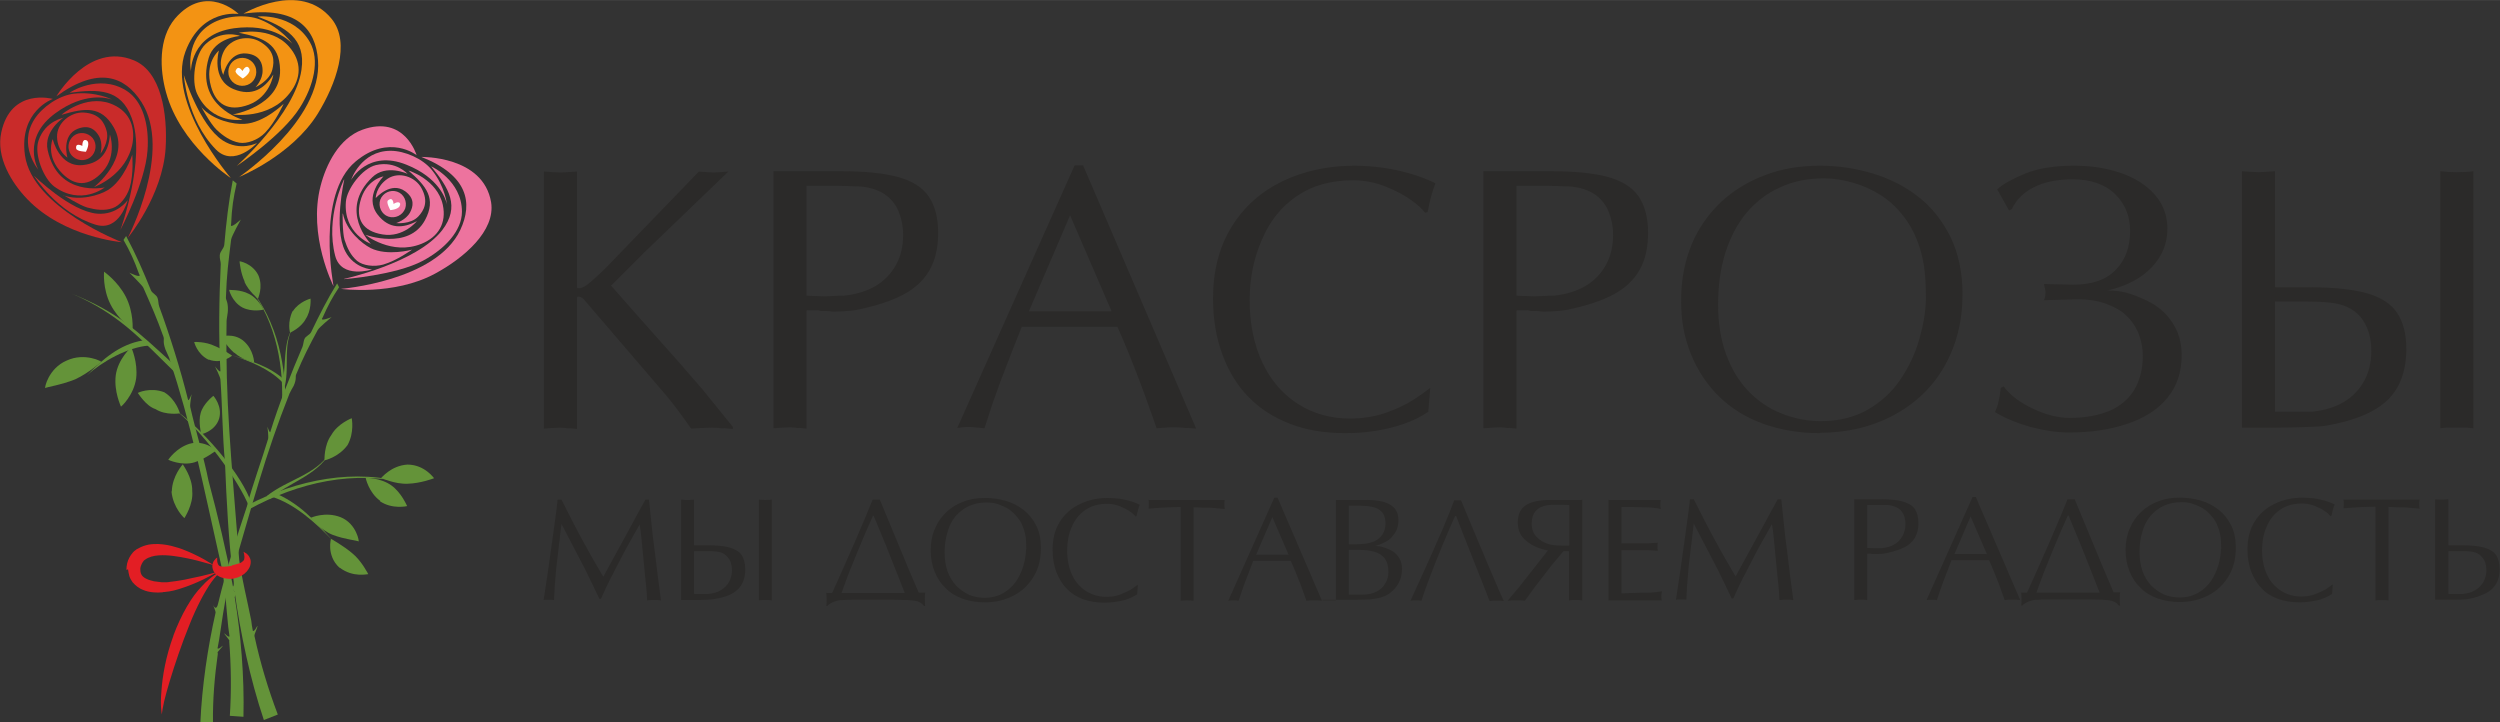 <?xml version="1.0" encoding="UTF-8"?>
<!DOCTYPE svg PUBLIC "-//W3C//DTD SVG 1.1//EN" "http://www.w3.org/Graphics/SVG/1.1/DTD/svg11.dtd">
<!-- Creator: CorelDRAW X5 -->
<svg xmlns="http://www.w3.org/2000/svg" xml:space="preserve" width="70.963mm" height="20.504mm" style="shape-rendering:geometricPrecision; text-rendering:geometricPrecision; image-rendering:optimizeQuality; fill-rule:evenodd; clip-rule:evenodd"
viewBox="0 0 7712 2228"
 xmlns:xlink="http://www.w3.org/1999/xlink">
 <rect x="0" y="0" width="7712" height="2228" fill="#333333" stroke="none"/>
 <defs>
  <style type="text/css">
   <![CDATA[
    .fil0 {fill:#2B2A29;fill-rule:nonzero}
    .fil2 {fill:#FEFEFE;fill-rule:nonzero}
    .fil3 {fill:#649339;fill-rule:nonzero}
    .fil1 {fill:#C92B2A;fill-rule:nonzero}
    .fil6 {fill:#E31E24;fill-rule:nonzero}
    .fil4 {fill:#ED739E;fill-rule:nonzero}
    .fil5 {fill:#F39313;fill-rule:nonzero}
   ]]>
  </style>
 </defs>
 <g id="Слой_x0020_1">
  <path class="fil0" d="M2247 529l-263 253 -99 99 98 111 113 127 71 82 94 116 0 6 -26 -2 -7 0c-3,0 -6,0 -11,-1l-20 -1 -30 1 -35 2c-30,-43 -56,-78 -80,-106l-253 -295c-5,-4 -10,-6 -16,-6 -1,0 -2,0 -2,1 -1,1 -1,1 -1,2l0 405 -21 -2c-7,0 -12,0 -14,-1l-16 -1 -23 1 -28 2 0 -793 29 2 22 1 20 -1 31 -2 0 358c2,2 4,2 6,2 6,0 14,-3 23,-9 7,-5 15,-12 25,-21 10,-9 22,-20 37,-35l285 -295 26 2 20 1 18 -1 27 -2zm241 429l0 364 -21 -2c-7,0 -12,0 -14,-1l-16 -1 -23 1 -28 2 0 -793 208 0c74,0 133,6 177,18 43,12 75,32 94,60 19,28 29,65 29,112 0,47 -9,85 -27,116 -18,31 -45,56 -81,75 -36,19 -82,34 -139,46 -8,2 -17,3 -30,4 -12,1 -25,2 -38,2l-10 0c-2,0 -5,0 -9,-1 -4,0 -8,-1 -10,-1l-11 0c-3,0 -5,0 -8,0 -4,-1 -6,-2 -8,-2l-17 0 -16 0zm0 -385l0 339 53 2c3,0 12,0 26,-1 14,-1 26,-1 36,-1 38,-4 71,-14 98,-30 27,-16 48,-38 63,-65 15,-27 22,-58 22,-93 0,-26 -5,-50 -14,-72 -9,-22 -24,-40 -43,-53 -20,-13 -44,-21 -75,-24 -3,0 -14,0 -34,-1 -20,-1 -38,-1 -55,-1 -17,0 -32,0 -46,0 -14,0 -25,0 -32,0zm854 -61l348 810 -25 -2 -7 0c-2,0 -5,0 -10,-1l-19 -1 -19 0 -16 1 -26 2c-17,-49 -30,-84 -38,-107 -6,-15 -13,-35 -22,-58 -18,-47 -38,-97 -61,-148l-295 0 -29 73 -35 91 -26 72 -25 77 -18 -2c-5,0 -9,0 -11,-1l-14 -1 -13 0 -11 1 -17 2 362 -810 27 0zm87 448l-128 -296 -127 296 255 0zm983 237l-6 73c-22,15 -48,28 -77,38 -26,9 -55,16 -86,21 -31,5 -62,7 -93,7 -63,0 -120,-9 -171,-29 -50,-19 -93,-47 -128,-83 -35,-36 -62,-80 -81,-133 -19,-52 -28,-109 -28,-171 0,-85 19,-158 57,-220 38,-62 91,-109 157,-141 67,-32 141,-48 222,-48 28,0 57,2 86,6 29,4 57,10 85,18 28,8 54,18 79,30 -9,24 -18,54 -24,89l-8 2c-9,-12 -23,-25 -43,-39 -19,-14 -45,-28 -77,-41 -32,-13 -66,-20 -102,-20 -68,0 -126,16 -174,49 -48,33 -84,78 -108,136 -25,57 -37,119 -37,185 0,72 13,136 39,192 26,55 63,98 110,128 47,30 101,45 161,45 38,0 75,-6 108,-17 34,-12 62,-25 84,-39 22,-14 40,-27 54,-38zm266 -239l0 364 -21 -2c-7,0 -12,0 -14,-1l-16 -1 -23 1 -28 2 0 -793 208 0c74,0 133,6 177,18 43,12 75,32 94,60 19,28 29,65 29,112 0,47 -9,85 -27,116 -18,31 -45,56 -81,75 -36,19 -82,34 -139,46 -8,2 -17,3 -30,4 -12,1 -25,2 -38,2l-10 0c-2,0 -5,0 -9,-1 -4,0 -8,-1 -10,-1l-11 0c-3,0 -5,0 -8,0 -4,-1 -6,-2 -8,-2l-17 0 -16 0zm0 -385l0 339 53 2c3,0 12,0 26,-1 14,-1 26,-1 36,-1 38,-4 71,-14 98,-30 27,-16 48,-38 63,-65 15,-27 22,-58 22,-93 0,-26 -5,-50 -14,-72 -9,-22 -24,-40 -43,-53 -20,-13 -44,-21 -75,-24 -3,0 -14,0 -34,-1 -20,-1 -38,-1 -55,-1 -17,0 -32,0 -46,0 -14,0 -25,0 -32,0zm935 763c-63,0 -121,-10 -174,-29 -53,-19 -98,-47 -136,-84 -37,-36 -66,-80 -87,-131 -10,-26 -18,-52 -23,-79 -5,-27 -7,-56 -7,-88 0,-62 11,-119 32,-170 21,-51 52,-95 92,-133 38,-35 84,-63 135,-82 52,-20 108,-29 169,-29 56,0 110,8 163,24 53,16 100,40 141,72 41,32 74,74 99,124 24,50 37,109 37,176 0,84 -19,158 -56,223 -37,65 -90,115 -157,151 -68,36 -144,54 -228,54zm328 -419c0,-38 -2,-71 -6,-97 -4,-26 -11,-54 -22,-81 -11,-28 -26,-54 -45,-77 -19,-24 -41,-44 -66,-60 -25,-16 -53,-29 -84,-38 -31,-9 -61,-14 -91,-14 -50,0 -96,9 -136,28 -41,18 -75,45 -104,79 -28,34 -50,76 -65,124 -15,49 -22,101 -22,159 0,56 8,106 24,151 16,44 38,82 68,114 30,31 64,55 103,70 39,16 80,24 122,24 55,0 103,-12 144,-35 41,-24 75,-54 101,-93 26,-38 46,-80 59,-126 13,-46 20,-88 20,-126zm257 -267l-37 -66c17,-16 46,-32 87,-49 20,-8 42,-14 67,-18 25,-4 53,-6 83,-6 52,0 99,7 143,22 44,15 79,37 105,66 26,29 40,65 40,106 0,46 -16,85 -48,119 -32,34 -77,58 -137,72 21,0 41,2 59,7 18,5 37,12 58,22 35,16 62,38 82,68 20,29 30,63 30,102 0,52 -14,96 -44,132 -29,36 -70,62 -123,80 -53,18 -113,27 -181,27 -37,0 -76,-6 -118,-17 -42,-12 -79,-27 -110,-46 3,-7 6,-14 9,-23l6 -29 3 -23 9 -4c19,26 49,49 89,68 40,19 78,29 114,29 49,0 90,-8 124,-22 34,-15 59,-37 76,-65 17,-29 26,-63 26,-104 0,-26 -5,-50 -14,-72 -9,-21 -22,-39 -38,-54 -16,-15 -38,-27 -64,-36 -26,-9 -54,-13 -84,-13l-105 3c3,-6 5,-14 5,-26 0,-4 -2,-12 -5,-24l91 2c58,0 101,-15 131,-46 30,-31 44,-71 44,-120 0,-46 -16,-84 -47,-114 -31,-30 -75,-45 -131,-45 -46,0 -86,8 -118,24 -32,16 -55,38 -69,68l-7 3zm820 281l0 339 114 0c38,-4 71,-14 98,-30 27,-16 48,-38 63,-65 15,-27 22,-58 22,-93 0,-42 -11,-76 -32,-103 -22,-27 -55,-42 -99,-46 -8,-1 -17,-1 -26,-2 -9,0 -24,-1 -44,-1l-57 0 -40 0zm0 -403l0 358 105 0c74,0 133,6 177,18 43,12 75,32 94,60 19,28 29,65 29,112 0,69 -20,122 -59,159 -39,37 -102,63 -189,78 -10,2 -29,3 -56,4 -27,1 -60,2 -99,2 -8,0 -18,0 -32,0 -14,0 -23,0 -29,0l-43 0 0 -791 29 2 22 1 20 -1 31 -2zm510 793l0 -793c16,2 33,3 51,3 22,0 39,-1 51,-3l0 793 -21 -2c-7,0 -12,0 -14,0l-16 0 -18 0 -15 0 -19 2z"/>
  <path class="fil0" d="M1992 1541l10 0 8 77c3,29 6,57 10,84l9 74 10 76 -9 -1c-3,0 -5,0 -6,0l-7 0 -10 0 -11 1c0,-12 -1,-28 -3,-46 -1,-9 -2,-19 -3,-29l-6 -61 -5 -53c-2,-21 -4,-36 -6,-45 -11,20 -20,36 -27,48 -9,16 -17,30 -23,42 -6,11 -10,19 -13,25 -1,2 -5,10 -13,25 -3,6 -7,15 -13,25 -12,24 -22,45 -30,64l-5 0 -25 -52c-5,-11 -12,-24 -19,-39 -7,-13 -15,-29 -24,-46l-49 -94c-1,12 -3,23 -4,33 -1,10 -2,22 -4,34l-8 68 -5 61c0,5 0,11 -1,20 0,9 -1,15 -1,19l-7 -1c-2,0 -3,0 -4,0l-5 0 -6 0 -4 0 -6 1 14 -93 18 -129c6,-44 10,-73 11,-88l12 0 33 65 23 44 33 60c8,14 14,25 19,33 6,10 13,22 21,36l35 -64 47 -86c7,-13 14,-25 20,-37 5,-10 11,-20 16,-29 5,-9 9,-16 12,-22zm149 158l0 133 45 0c15,-2 28,-5 38,-12 11,-6 19,-15 25,-25 6,-11 9,-23 9,-36 0,-16 -4,-30 -13,-40 -9,-11 -21,-17 -39,-18 -3,0 -7,-1 -10,-1 -4,0 -9,0 -17,0l-22 0 -16 0zm0 -158l0 141 41 0c29,0 52,2 69,7 17,5 29,12 37,23 7,11 11,26 11,44 0,27 -8,48 -23,62 -15,15 -40,25 -74,30 -4,1 -11,1 -22,2 -11,0 -24,1 -39,1 -3,0 -7,0 -12,0 -5,0 -9,0 -11,0l-17 0 0 -310 12 1 8 0 8 0 12 -1zm200 311l0 -311c6,1 13,1 20,1 9,0 15,0 20,-1l0 311 -8 -1c-3,0 -5,0 -6,0l-6 0 -7 0 -6 0 -7 1zm206 -23l20 0 31 -69 38 -86 35 -82c10,-24 17,-41 21,-51l22 0 39 94 49 118 32 75 20 0c-1,5 -1,11 -1,18 0,10 0,17 1,23l-4 0c-6,-9 -15,-14 -28,-16 -13,-2 -34,-3 -63,-3l-111 0c-7,0 -15,0 -22,0 -8,0 -16,0 -25,1 -5,0 -10,0 -14,1 -5,1 -9,2 -14,4 -8,3 -15,7 -21,13l-3 0c1,-4 1,-12 1,-23l-1 -18zm49 0l195 0 -22 -56 -37 -93 -27 -65 -10 -24 -2 0 -24 54 -23 55c-10,24 -19,46 -26,64 -7,18 -15,40 -24,65zm442 29c-25,0 -48,-4 -68,-11 -21,-8 -39,-18 -53,-33 -15,-14 -26,-31 -34,-51 -4,-10 -7,-20 -9,-31 -2,-11 -3,-22 -3,-34 0,-24 4,-47 13,-67 8,-20 20,-37 36,-52 15,-14 33,-25 53,-32 20,-8 42,-11 66,-11 22,0 43,3 64,9 21,6 39,16 55,28 16,13 29,29 39,49 10,20 14,43 14,69 0,33 -7,62 -22,87 -15,25 -35,45 -62,59 -27,14 -56,21 -89,21zm128 -164c0,-15 -1,-28 -2,-38 -2,-10 -4,-21 -9,-32 -4,-11 -10,-21 -18,-30 -7,-9 -16,-17 -26,-24 -10,-6 -21,-11 -33,-15 -12,-4 -24,-5 -36,-5 -20,0 -37,4 -53,11 -16,7 -29,18 -41,31 -11,13 -20,30 -25,49 -6,19 -9,40 -9,62 0,22 3,42 9,59 6,17 15,32 27,45 12,12 25,21 40,28 15,6 31,9 48,9 21,0 40,-5 56,-14 16,-9 29,-21 40,-36 10,-15 18,-32 23,-49 5,-18 8,-34 8,-49zm344 110l-2 29c-9,6 -19,11 -30,15 -10,4 -22,6 -34,8 -12,2 -24,3 -37,3 -25,0 -47,-4 -67,-11 -20,-8 -36,-18 -50,-33 -14,-14 -24,-32 -32,-52 -7,-20 -11,-43 -11,-67 0,-33 7,-62 22,-86 15,-24 36,-43 62,-55 26,-13 55,-19 87,-19 11,0 22,1 34,2 11,2 22,4 33,7 11,3 21,7 31,12 -4,9 -7,21 -10,35l-3 1c-4,-5 -9,-10 -17,-15 -8,-6 -18,-11 -30,-16 -12,-5 -26,-8 -40,-8 -27,0 -49,6 -68,19 -19,13 -33,31 -42,53 -10,22 -14,47 -14,72 0,28 5,53 15,75 10,22 25,38 43,50 19,12 40,18 63,18 15,0 29,-2 42,-7 13,-5 24,-10 33,-15 9,-6 16,-11 21,-15zm172 -240l0 289c-7,-1 -14,-1 -20,-1 -7,0 -13,0 -20,1l0 -289c-31,0 -65,2 -99,5l1 -7 0 -6 0 -4 0 -4 -1 -6 235 0 -1 8 0 6 0 6 1 8 -44 -4c-6,0 -12,0 -19,0 -17,-1 -28,-1 -32,-1zm259 -29l137 318 -10 -1 -3 0c-1,0 -2,0 -4,0l-8 0 -7 0 -6 0 -10 1c-7,-19 -12,-33 -15,-42 -2,-6 -5,-14 -9,-23 -7,-18 -15,-38 -24,-58l-116 0 -11 29 -14 36 -10 28 -10 30 -7 -1c-2,0 -4,0 -4,0l-5 0 -5 0 -4 0 -7 1 142 -318 10 0zm34 176l-50 -116 -50 116 100 0zm105 141l41 0 0 -310 91 0c22,0 41,2 56,6 15,4 26,11 34,20 8,9 12,22 12,37 0,10 -2,20 -5,28 -4,9 -9,16 -15,23 -6,7 -14,13 -23,17 -8,4 -17,8 -29,11 4,0 9,0 13,1 5,1 10,2 15,4 10,3 19,7 27,12 8,5 14,12 20,21 5,9 8,20 8,33 0,32 -14,58 -41,77 -8,5 -17,9 -28,12 -10,2 -20,4 -31,5l-37 1 -108 0zm81 -293l0 120 16 0c14,0 25,-1 35,-2 9,-1 18,-4 27,-7 11,-5 19,-12 26,-22 6,-10 9,-21 9,-33 0,-14 -3,-25 -9,-33 -6,-8 -15,-14 -26,-17 -11,-3 -25,-5 -42,-5l-36 0zm0 137l0 138 45 0c15,0 28,-3 40,-9 12,-6 21,-14 27,-25 7,-11 10,-23 10,-36 0,-17 -4,-31 -11,-41 -8,-10 -18,-17 -32,-21 -14,-4 -31,-6 -50,-6l-28 0zm328 -105c0,0 -5,12 -16,36 -5,11 -9,22 -14,33 -5,11 -9,21 -13,31 -11,27 -22,54 -33,83 -10,27 -20,53 -28,79l-9 -1 -8 0 -5 0 -5 0 -7 1 38 -83c10,-22 20,-45 31,-69 9,-21 19,-44 30,-68 18,-43 30,-73 36,-90l21 0 37 89 56 133c21,49 34,79 39,89l-9 -1 -3 0c-1,0 -1,0 -2,0 -1,0 -1,0 -2,0l-6 0 -7 0 -6 0 -9 1 -17 -44 -35 -88 -32 -81 -19 -49 -4 0zm392 -50l0 311 -8 -1c-3,0 -4,0 -6,0l-7 0 -6 0 -6 0 -8 1 0 -152 -17 0 -36 43 -54 70 -29 40 -11 -1 -4 0c-1,0 -3,0 -4,0l-7 0 -9 0 -7 0 -11 1 9 -11 22 -26 93 -118c-26,-5 -48,-14 -66,-29 -18,-14 -27,-33 -27,-58 0,-23 8,-41 24,-52 16,-11 42,-17 77,-17l96 0zm-40 142l0 -125 -18 -1 -20 0c-14,0 -23,0 -28,1 -33,5 -50,24 -50,57 0,17 5,31 16,42 11,11 25,19 43,23 10,2 22,3 37,3l12 0 10 0zm161 -121l0 114 71 0 12 0 14 -1 15 -1 -1 7 0 5 0 5 1 8 -15 -1 -14 -1 -12 0 -71 0 0 133c3,0 15,0 37,-1 22,-1 37,-1 46,-1 6,0 12,0 18,-1 6,-1 14,-2 24,-3l-1 5 -1 5 0 4c0,3 0,5 0,7l1 7 -164 0 0 -310 161 0 -1 8 0 6 0 6 1 8c-8,-2 -14,-3 -18,-3 -7,-1 -15,-2 -22,-2l-46 -1 -35 0zm483 -22l10 0 8 77c3,29 6,57 10,84l9 74 10 76 -9 -1c-3,0 -5,0 -6,0l-7 0 -10 0 -11 1c0,-12 -1,-28 -3,-46 -1,-9 -2,-19 -3,-29l-6 -61 -5 -53c-2,-21 -4,-36 -6,-45 -11,20 -20,36 -27,48 -9,16 -17,30 -23,42 -6,11 -10,19 -13,25 -1,2 -5,10 -13,25 -3,6 -7,15 -13,25 -12,24 -22,45 -30,64l-5 0 -25 -52c-5,-11 -12,-24 -19,-39 -7,-13 -15,-29 -24,-46l-49 -94c-1,12 -3,23 -4,33 -1,10 -2,22 -4,34l-8 68 -5 61c0,5 0,11 -1,20 0,9 -1,15 -1,19l-7 -1c-2,0 -3,0 -4,0l-5 0 -6 0 -4 0 -6 1 14 -93 18 -129c6,-44 10,-73 11,-88l12 0 33 65 23 44 33 60c8,14 14,25 19,33 6,10 13,22 21,36l35 -64 47 -86c7,-13 14,-25 20,-37 5,-10 11,-20 16,-29 5,-9 9,-16 12,-22zm275 168l0 143 -8 -1c-3,0 -5,0 -6,0l-6 0 -9 0 -11 1 0 -311 81 0c29,0 52,2 69,7 17,5 29,12 37,23 7,11 11,26 11,44 0,18 -4,33 -11,45 -7,12 -18,22 -32,29 -14,7 -32,13 -55,18 -3,1 -7,1 -12,2 -5,0 -10,1 -15,1l-4 0c-1,0 -2,0 -4,0 -2,0 -3,0 -4,0l-4 0c-1,0 -2,0 -3,0 -2,-1 -2,-1 -3,-1l-7 0 -6 0zm0 -151l0 133 21 1c1,0 5,0 10,0 5,0 10,0 14,0 15,-2 28,-5 39,-12 11,-6 19,-15 25,-26 6,-11 9,-23 9,-36 0,-10 -2,-20 -5,-28 -4,-9 -9,-16 -17,-21 -8,-5 -17,-8 -29,-10 -1,0 -6,0 -13,0 -8,0 -15,0 -22,0 -7,0 -12,0 -18,0 -5,0 -10,0 -12,0zm335 -24l137 318 -10 -1 -3 0c-1,0 -2,0 -4,0l-8 0 -7 0 -6 0 -10 1c-7,-19 -12,-33 -15,-42 -2,-6 -5,-14 -9,-23 -7,-18 -15,-38 -24,-58l-116 0 -11 29 -14 36 -10 28 -10 30 -7 -1c-2,0 -4,0 -4,0l-5 0 -5 0 -4 0 -7 1 142 -318 10 0zm34 176l-50 -116 -50 116 100 0zm104 119l20 0 31 -69 38 -86 35 -82c10,-24 17,-41 21,-51l22 0 39 94 49 118 32 75 20 0c-1,5 -1,11 -1,18 0,10 0,17 1,23l-4 0c-6,-9 -15,-14 -28,-16 -13,-2 -34,-3 -63,-3l-111 0c-7,0 -15,0 -22,0 -8,0 -16,0 -25,1 -5,0 -10,0 -14,1 -5,1 -9,2 -14,4 -8,3 -15,7 -21,13l-3 0c1,-4 1,-12 1,-23l-1 -18zm49 0l195 0 -22 -56 -37 -93 -27 -65 -10 -24 -2 0 -24 54 -23 55c-10,24 -19,46 -26,64 -7,18 -15,40 -24,65zm442 29c-25,0 -48,-4 -68,-11 -21,-8 -39,-18 -53,-33 -15,-14 -26,-31 -34,-51 -4,-10 -7,-20 -9,-31 -2,-11 -3,-22 -3,-34 0,-24 4,-47 13,-67 8,-20 20,-37 36,-52 15,-14 33,-25 53,-32 20,-8 42,-11 66,-11 22,0 43,3 64,9 21,6 39,16 55,28 16,13 29,29 39,49 10,20 14,43 14,69 0,33 -7,62 -22,87 -15,25 -35,45 -62,59 -27,14 -56,21 -89,21zm128 -164c0,-15 -1,-28 -2,-38 -2,-10 -4,-21 -9,-32 -4,-11 -10,-21 -18,-30 -7,-9 -16,-17 -26,-24 -10,-6 -21,-11 -33,-15 -12,-4 -24,-5 -36,-5 -20,0 -37,4 -53,11 -16,7 -29,18 -41,31 -11,13 -20,30 -25,49 -6,19 -9,40 -9,62 0,22 3,42 9,59 6,17 15,32 27,45 12,12 25,21 40,28 15,6 31,9 48,9 21,0 40,-5 56,-14 16,-9 29,-21 40,-36 10,-15 18,-32 23,-49 5,-18 8,-34 8,-49zm344 110l-2 29c-9,6 -19,11 -30,15 -10,4 -22,6 -34,8 -12,2 -24,3 -37,3 -25,0 -47,-4 -67,-11 -20,-8 -37,-18 -50,-33 -14,-14 -24,-32 -32,-52 -7,-20 -11,-43 -11,-67 0,-33 7,-62 22,-86 15,-24 36,-43 62,-55 26,-13 55,-19 87,-19 11,0 22,1 34,2 11,2 22,4 33,7 11,3 21,7 31,12 -4,9 -7,21 -10,35l-3 1c-4,-5 -9,-10 -17,-15 -8,-6 -18,-11 -30,-16 -12,-5 -26,-8 -40,-8 -27,0 -49,6 -68,19 -19,13 -33,31 -42,53 -10,22 -14,47 -14,72 0,28 5,53 15,75 10,22 25,38 43,50 19,12 40,18 63,18 15,0 29,-2 42,-7 13,-5 24,-10 33,-15 9,-6 16,-11 21,-15zm172 -240l0 289c-7,-1 -14,-1 -20,-1 -7,0 -13,0 -20,1l0 -289c-31,0 -65,2 -99,5l1 -7 0 -6 0 -4 0 -4 -1 -6 235 0 -1 8 0 6 0 6 1 8 -44 -4c-6,0 -12,0 -19,0 -17,-1 -28,-1 -32,-1zm185 136l0 133 45 0c15,-2 28,-5 38,-12 11,-6 19,-15 25,-25 6,-11 9,-23 9,-36 0,-16 -4,-30 -13,-40 -9,-11 -21,-17 -39,-18 -3,0 -7,-1 -10,-1 -4,0 -9,0 -17,0l-22 0 -16 0zm0 -158l0 141 41 0c29,0 52,2 69,7 17,5 29,12 37,23 7,11 11,26 11,44 0,18 -4,33 -11,45 -7,12 -18,22 -32,29 -14,7 -32,14 -55,18 -9,1 -26,2 -52,2 -3,0 -8,0 -15,0 -6,0 -11,0 -14,0l-20 0 0 -310c6,1 13,1 20,1l8 0 12 -1z"/>
  <g id="_290089808">
   <g>
    <path class="fil1" d="M195 602c51,19 112,0 138,-16 50,-31 75,-109 75,-109 0,0 5,59 -8,102 -9,29 -31,56 -53,63 -25,9 -52,5 -78,-2 -24,-7 -74,-39 -74,-39z"/>
    <path class="fil1" d="M105 542c0,0 70,114 190,151 74,23 99,-76 99,-76 0,0 -32,47 -94,42 -83,-7 -195,-117 -195,-117z"/>
    <path class="fil1" d="M286 426c14,18 11,44 -7,59 -18,14 -44,11 -59,-7 -14,-18 -11,-44 7,-59 18,-14 44,-11 59,7z"/>
    <path class="fil2" d="M266 432c15,7 -1,36 -1,36 0,0 -29,-1 -30,-10 -3,-20 19,-8 19,-8 0,0 -1,-24 13,-17z"/>
    <path class="fil1" d="M208 486c0,0 -20,-69 32,-89 37,-14 55,5 65,22 14,24 5,55 5,55 0,0 28,-36 19,-70 -7,-26 -22,-54 -71,-57 -40,-2 -83,32 -82,75 1,45 32,64 32,64z"/>
    <path class="fil1" d="M163 430c0,0 20,87 93,79 58,-6 80,-45 83,-94 0,-1 23,64 -22,114 -43,48 -86,45 -125,6 -52,-53 -30,-105 -30,-105z"/>
    <path class="fil1" d="M290 577c0,0 115,-89 61,-184 -39,-68 -90,-60 -161,-39 -2,0 73,-63 150,-35 55,20 78,66 69,122 -18,100 -119,136 -119,136z"/>
    <path class="fil1" d="M372 707c-1,4 80,-220 34,-344 -33,-89 -102,-89 -191,-77 -2,0 89,-60 174,-7 52,32 72,108 66,186 -7,98 -83,243 -83,243z"/>
    <path class="fil1" d="M197 362c0,0 -63,41 -50,101 32,147 176,115 176,115 0,0 -73,58 -156,-3 -32,-24 -63,-99 -48,-142 21,-61 78,-70 78,-70z"/>
    <path class="fil1" d="M346 307c-18,-6 -86,-23 -175,42 -107,78 -53,174 -53,174 0,0 -63,-75 -12,-155 24,-38 75,-73 121,-79 68,-8 119,18 119,18z"/>
    <g>
     <path class="fil1" d="M394 734c0,0 140,-268 42,-420 -51,-79 -133,-111 -262,-17 0,0 100,-169 239,-111 85,35 104,166 98,270 -9,148 -117,278 -117,278z"/>
     <path class="fil1" d="M163 305c0,0 -105,37 -86,174 23,162 299,268 299,268 0,0 -179,-15 -292,-133 -48,-50 -97,-129 -80,-206 30,-139 159,-103 159,-103z"/>
    </g>
   </g>
   <path class="fil3" d="M708 1978c0,-5 -15,-20 -16,-24 -1,-3 12,13 16,9 -1,-7 -3,-22 -4,-30 -6,-57 -9,-116 -18,-173 -67,-298 -94,-442 -164,-656 -2,-6 -10,-21 -12,-27 -9,-26 -2,-29 -6,-39 -20,-56 -38,-97 -62,-151 -4,-8 -43,-46 -43,-46 0,0 41,20 30,4 -15,-42 -28,-70 -48,-105l8 -12c30,56 53,109 76,166 4,11 17,14 21,25 3,8 2,17 5,26 32,87 67,198 89,288 2,7 11,-17 11,-17 0,0 -6,33 -4,40 16,71 42,155 56,226 29,109 55,216 75,324 5,39 18,8 18,8 0,0 -12,24 -12,28 19,116 30,245 27,369l-42 -3c5,-77 4,-154 -2,-231z"/>
   <path class="fil3" d="M540 1149c-109,-107 -176,-182 -318,-243 145,59 198,112 317,221l1 22z"/>
   <path class="fil3" d="M458 1066c-63,5 -142,48 -190,92 47,-48 100,-96 173,-108l17 15z"/>
   <path class="fil3" d="M206 1112c56,-26 111,4 107,5 -3,0 -38,33 -81,53 -45,18 -90,24 -92,27 -4,2 9,-61 66,-85z"/>
   <path class="fil3" d="M357 1158c7,-52 49,-88 48,-87 0,1 21,46 15,96 -7,52 -47,89 -47,87 0,-1 -22,-46 -16,-96z"/>
   <path class="fil3" d="M388 915c25,49 21,101 21,101 0,0 -43,-28 -68,-77 -25,-49 -20,-101 -20,-101 0,0 42,29 67,77z"/>
   <path class="fil3" d="M529 1516c5,51 40,83 40,82 0,-1 28,-42 24,-83 1,-44 -30,-82 -29,-83 0,0 -33,36 -34,84z"/>
   <g>
    <g>
     <path class="fil4" d="M1058 659c10,52 58,92 85,106 52,26 128,5 128,5 0,0 -47,34 -89,46 -29,8 -62,3 -80,-11 -20,-17 -31,-40 -39,-65 -7,-23 -6,-81 -6,-81z"/>
     <path class="fil4" d="M1061 554c0,0 -58,117 -27,235 19,73 114,42 114,42 0,0 -55,-2 -83,-56 -37,-72 -3,-221 -3,-221z"/>
     <path class="fil4" d="M1250 643c-8,21 -31,32 -52,25 -21,-7 -32,-31 -25,-52 8,-21 31,-32 52,-25 21,7 32,31 25,52z"/>
     <path class="fil2" d="M1234 630c1,16 -30,18 -30,18 0,0 -14,-25 -7,-30 16,-13 17,11 17,11 0,0 19,-13 21,2z"/>
     <path class="fil4" d="M1160 610c0,0 46,-52 90,-20 31,23 24,48 15,65 -13,24 -43,33 -43,33 0,0 44,5 68,-20 18,-19 33,-46 10,-88 -19,-35 -69,-52 -104,-29 -36,24 -37,59 -37,59z"/>
     <path class="fil4" d="M1183 544c0,0 -62,61 -18,118 35,45 78,43 121,20 1,-1 -41,52 -106,41 -62,-10 -82,-48 -69,-100 17,-70 72,-79 72,-79z"/>
     <path class="fil4" d="M1127 724c0,0 133,49 184,-45 36,-67 4,-105 -51,-153 -1,-1 89,27 106,106 12,56 -14,99 -66,120 -92,37 -173,-28 -173,-28z"/>
     <path class="fil4" d="M1062 860c-4,1 223,-48 302,-150 56,-73 21,-130 -34,-197 -1,-1 95,43 95,140 0,59 -53,115 -120,151 -84,45 -244,57 -244,57z"/>
     <path class="fil4" d="M1257 536c0,0 -66,-31 -109,11 -106,102 -4,205 -4,205 0,0 -85,-31 -77,-130 3,-39 50,-103 93,-113 62,-14 98,28 98,28z"/>
     <path class="fil4" d="M1379 631c-4,-18 -25,-83 -125,-123 -119,-48 -171,47 -171,47 0,0 30,-90 122,-90 43,0 99,24 127,59 42,52 47,108 47,108z"/>
     <g>
      <path class="fil4" d="M1051 891c0,0 294,-23 369,-182 39,-83 24,-168 -120,-225 0,0 191,-4 215,140 14,88 -84,172 -173,220 -127,69 -290,47 -290,47z"/>
      <path class="fil4" d="M1286 479c0,0 -85,-68 -189,19 -123,103 -68,385 -68,385 0,0 -80,-156 -40,-310 17,-66 57,-147 129,-173 130,-47 167,78 167,78z"/>
     </g>
    </g>
    <path class="fil3" d="M671 2013c1,-4 15,-17 16,-21 1,-2 -12,12 -16,8 1,-7 4,-21 5,-27 8,-52 15,-107 27,-159 80,-273 113,-405 190,-600 2,-5 10,-19 13,-24 10,-23 4,-27 8,-36 21,-51 40,-88 66,-136 4,-8 43,-40 43,-40 0,0 -39,16 -28,2 17,-38 30,-63 51,-94l-6 -12c-31,50 -55,98 -80,150 -5,10 -17,12 -21,22 -3,8 -3,16 -6,24 -34,79 -74,180 -99,262 -2,6 -9,-16 -9,-16 0,0 4,31 2,38 -19,64 -48,141 -65,207 -33,99 -64,197 -88,296 -7,36 -18,6 -18,6 0,0 10,23 9,27 -24,106 -42,226 -47,341l39 -1c-1,-72 5,-143 15,-214z"/>
    <path class="fil3" d="M770 1567c-32,-86 -152,-244 -229,-302 81,56 192,184 228,270l1 32z"/>
    <path class="fil3" d="M507 1210c37,23 48,65 48,65 0,0 -44,7 -75,-13 -31,-10 -54,-50 -55,-50 -1,0 38,-19 82,-2z"/>
    <path class="fil3" d="M676 1291c-12,40 -58,50 -56,48 1,-2 -9,-37 -1,-65 8,-29 38,-52 39,-53 0,-1 29,32 18,70z"/>
    <path class="fil3" d="M584 1369c47,-14 86,22 83,21 -3,1 -33,25 -67,36 -39,12 -82,-8 -81,-8 1,-1 24,-36 65,-49z"/>
    <path class="fil3" d="M764 1558c152,-78 332,-116 498,-65 -167,-46 -343,-4 -492,77l-6 -12z"/>
    <path class="fil3" d="M823 1530c66,-52 147,-63 194,-132 -41,70 -130,92 -183,140l-11 -8z"/>
    <path class="fil3" d="M843 1519c77,30 130,88 181,146 -52,-54 -115,-110 -183,-132l2 -13z"/>
    <path class="fil3" d="M1047 1751c-42,-39 -25,-92 -26,-89 2,1 39,22 65,44 29,23 50,65 50,65 0,-1 -46,12 -88,-20z"/>
    <path class="fil3" d="M1027 1650c-39,-15 -68,-53 -68,-53 0,0 44,-20 91,-2 51,20 59,79 56,75 -4,-3 -42,-6 -79,-20z"/>
    <path class="fil3" d="M1173 1545c-36,-26 -45,-71 -45,-71 0,0 45,-1 79,23 32,23 48,63 49,64 1,0 -46,11 -84,-15z"/>
    <path class="fil3" d="M1258 1492c-40,2 -82,-18 -82,-18 0,1 30,-38 81,-41 54,0 83,44 82,42 -2,1 -42,16 -81,17z"/>
    <path class="fil3" d="M1072 1373c-28,38 -71,47 -71,47 0,0 -2,-47 21,-78 20,-36 63,-52 63,-52 0,0 9,44 -13,83z"/>
   </g>
   <g>
    <g>
     <path class="fil5" d="M620 329c37,43 102,55 134,53 61,-3 121,-62 121,-62 0,0 -25,56 -57,89 -22,23 -56,35 -80,31 -27,-5 -50,-21 -70,-40 -19,-18 -48,-72 -48,-72z"/>
     <path class="fil5" d="M567 230c0,0 8,138 99,231 56,57 127,-20 127,-20 0,0 -52,27 -106,-8 -72,-47 -120,-202 -120,-202z"/>
     <path class="fil5" d="M790 214c4,24 -11,46 -35,50 -23,4 -46,-11 -50,-35 -4,-24 11,-46 35,-50 23,-4 46,11 50,35z"/>
     <path class="fil2" d="M768 210c10,14 -19,32 -19,32 0,0 -26,-16 -22,-24 8,-20 21,1 21,1 0,0 11,-22 20,-9z"/>
     <path class="fil5" d="M689 230c0,0 15,-72 73,-65 41,5 48,32 48,52 1,29 -22,52 -22,52 0,0 43,-19 52,-54 7,-27 7,-60 -37,-86 -36,-22 -91,-12 -112,28 -21,41 -2,74 -2,74z"/>
     <path class="fil5" d="M675 157c0,0 -25,89 46,118 56,23 95,-1 122,-45 1,-1 -10,69 -76,93 -63,23 -101,-2 -116,-56 -21,-74 24,-111 24,-111z"/>
     <path class="fil5" d="M718 353c0,0 149,-25 146,-138 -2,-81 -52,-99 -127,-114 -2,0 97,-22 154,42 41,46 39,99 2,145 -65,82 -175,65 -175,65z"/>
     <path class="fil5" d="M730 512c-3,3 181,-161 200,-297 14,-97 -49,-131 -135,-164 -2,-1 110,-11 161,79 31,55 12,134 -31,202 -54,86 -195,180 -195,180z"/>
     <path class="fil5" d="M739 111c0,0 -77,6 -95,67 -44,149 104,191 104,191 0,0 -95,16 -140,-80 -18,-38 -8,-121 26,-153 49,-46 105,-26 105,-26z"/>
     <path class="fil5" d="M902 135c-13,-14 -67,-63 -180,-48 -135,19 -133,132 -133,132 0,0 -20,-99 65,-147 40,-23 104,-29 148,-12 66,26 100,75 100,75z"/>
     <g>
      <path class="fil5" d="M736 547c0,0 259,-175 245,-361 -7,-97 -66,-167 -230,-144 0,0 174,-104 272,16 60,74 13,202 -43,293 -81,130 -243,195 -243,195z"/>
      <path class="fil5" d="M736 43c0,0 -114,-18 -164,116 -59,159 140,390 140,390 0,0 -156,-102 -200,-265 -19,-69 -24,-165 28,-227 96,-111 195,-15 195,-15z"/>
     </g>
    </g>
    <path class="fil3" d="M785 1961c-1,-5 10,-25 9,-30 0,-3 -8,18 -14,15 -2,-8 -4,-24 -5,-32 -12,-61 -28,-124 -37,-186 -26,-333 -43,-492 -39,-738 0,-6 4,-25 4,-32 1,-30 -7,-31 -6,-42 2,-65 8,-113 16,-177 1,-10 30,-62 30,-62 0,0 -36,33 -30,14 2,-49 7,-82 17,-125l-12 -10c-13,68 -20,130 -26,198 -1,13 -13,20 -14,33 -1,10 3,19 3,28 -5,101 -7,229 -1,329 0,8 -17,-14 -17,-14 0,0 17,33 17,41 6,79 6,175 14,254 5,123 11,243 26,362 7,42 -17,14 -17,14 0,0 21,21 21,26 18,127 47,266 90,394l43 -17c-30,-79 -54,-159 -72,-242z"/>
   </g>
   <path class="fil3" d="M880 1242c2,-134 -34,-275 -127,-375 91,102 122,242 117,375l10 0z"/>
   <path class="fil3" d="M879 1190c14,-65 -7,-126 26,-183 -35,54 -20,124 -35,178l9 5z"/>
   <path class="fil3" d="M879 1173c-48,-44 -108,-61 -166,-78 57,18 118,43 157,83l9 -6z"/>
   <path class="fil3" d="M644 1109c42,16 74,-14 72,-12 -1,-1 -29,-20 -54,-30 -26,-13 -63,-13 -63,-12 0,-1 8,37 45,55z"/>
   <path class="fil3" d="M723 1088c24,22 61,30 61,30 0,0 -1,-38 -31,-65 -32,-29 -76,-14 -73,-14 3,2 19,28 42,49z"/>
   <path class="fil3" d="M747 948c31,16 66,7 66,7 0,0 -15,-33 -44,-48 -28,-15 -61,-12 -62,-13 -1,-1 8,36 40,54z"/>
   <path class="fil3" d="M754 869c13,29 41,52 42,52 -1,0 17,-34 1,-72 -19,-38 -60,-44 -58,-43 0,1 3,36 16,63z"/>
   <path class="fil3" d="M903 959c-17,33 -9,67 -8,67 0,0 34,-15 48,-42 18,-27 15,-62 15,-63 0,0 -35,9 -54,38z"/>
   <path class="fil6" d="M715 1744c9,-2 18,-5 25,-7 3,-1 6,-3 8,-5 2,-2 4,-3 5,-6 1,-3 1,-6 1,-9 0,-3 -1,-6 -1,-8 -1,-5 -2,-7 -2,-7 0,0 3,1 7,4 2,1 5,3 7,6 3,3 5,7 7,12 2,5 2,13 0,20 -2,7 -6,13 -11,19 -10,11 -23,18 -38,21 -7,2 -15,2 -22,1 -7,-1 -14,-2 -21,-5 -7,-3 -13,-7 -18,-13 -2,-3 -4,-6 -5,-10 -1,-3 -2,-7 -2,-10 0,-6 2,-11 3,-14 2,-3 4,-6 6,-8 3,-4 6,-5 6,-5 0,0 0,3 0,8 0,2 0,5 1,8 1,3 2,6 4,8 2,2 4,3 6,3 2,0 5,1 9,1 7,0 16,-1 26,-3z"/>
   <path class="fil6" d="M390 1758c0,-14 3,-27 9,-38 3,-6 7,-11 11,-16 1,-1 2,-2 4,-4 1,-1 3,-2 4,-3 2,-2 5,-4 8,-5 10,-6 22,-10 32,-12 11,-2 21,-2 30,-2 19,1 36,4 52,9 16,4 30,10 42,15 25,11 44,21 57,29 13,8 20,12 20,12l-22 -6c-14,-4 -35,-10 -60,-15 -13,-3 -27,-5 -41,-7 -15,-2 -31,-3 -46,-2 -16,1 -31,5 -42,13 -1,1 -3,2 -4,3 -1,1 -1,1 -1,1 0,0 -1,1 -1,2 -2,2 -4,5 -5,8 -3,6 -5,13 -4,19 0,6 2,12 5,16 3,4 8,8 15,11 6,3 14,5 22,7 8,1 16,2 24,3 2,0 4,0 6,0 2,0 4,0 6,0 4,0 8,0 12,-1 8,-1 15,-2 23,-3 15,-2 29,-5 42,-8 26,-5 46,-10 61,-14l22 -6c0,0 -7,4 -20,11 -13,7 -32,17 -57,27 -12,5 -26,10 -42,15 -8,2 -16,5 -24,6 -4,1 -9,2 -13,2 -2,0 -5,1 -7,1 -2,0 -5,0 -7,1 -9,1 -19,1 -29,0 -10,-1 -21,-3 -32,-8 -5,-2 -11,-5 -16,-9 -5,-4 -10,-8 -15,-14 -4,-6 -8,-12 -10,-19 -2,-7 -3,-14 -4,-21z"/>
   <path class="fil6" d="M535 1960c12,-32 26,-62 41,-88 15,-26 31,-48 47,-64 15,-17 30,-28 40,-35 11,-7 17,-10 17,-10 0,0 -5,5 -13,14 -8,9 -19,23 -30,42 -11,18 -23,41 -35,67 -12,26 -23,55 -35,86 -23,62 -41,119 -53,162 -6,21 -10,39 -12,51 -2,12 -3,19 -3,19 0,0 -1,-7 -2,-19 -1,-13 -1,-31 1,-53 3,-45 13,-106 37,-171z"/>
  </g>
 </g>
</svg>
